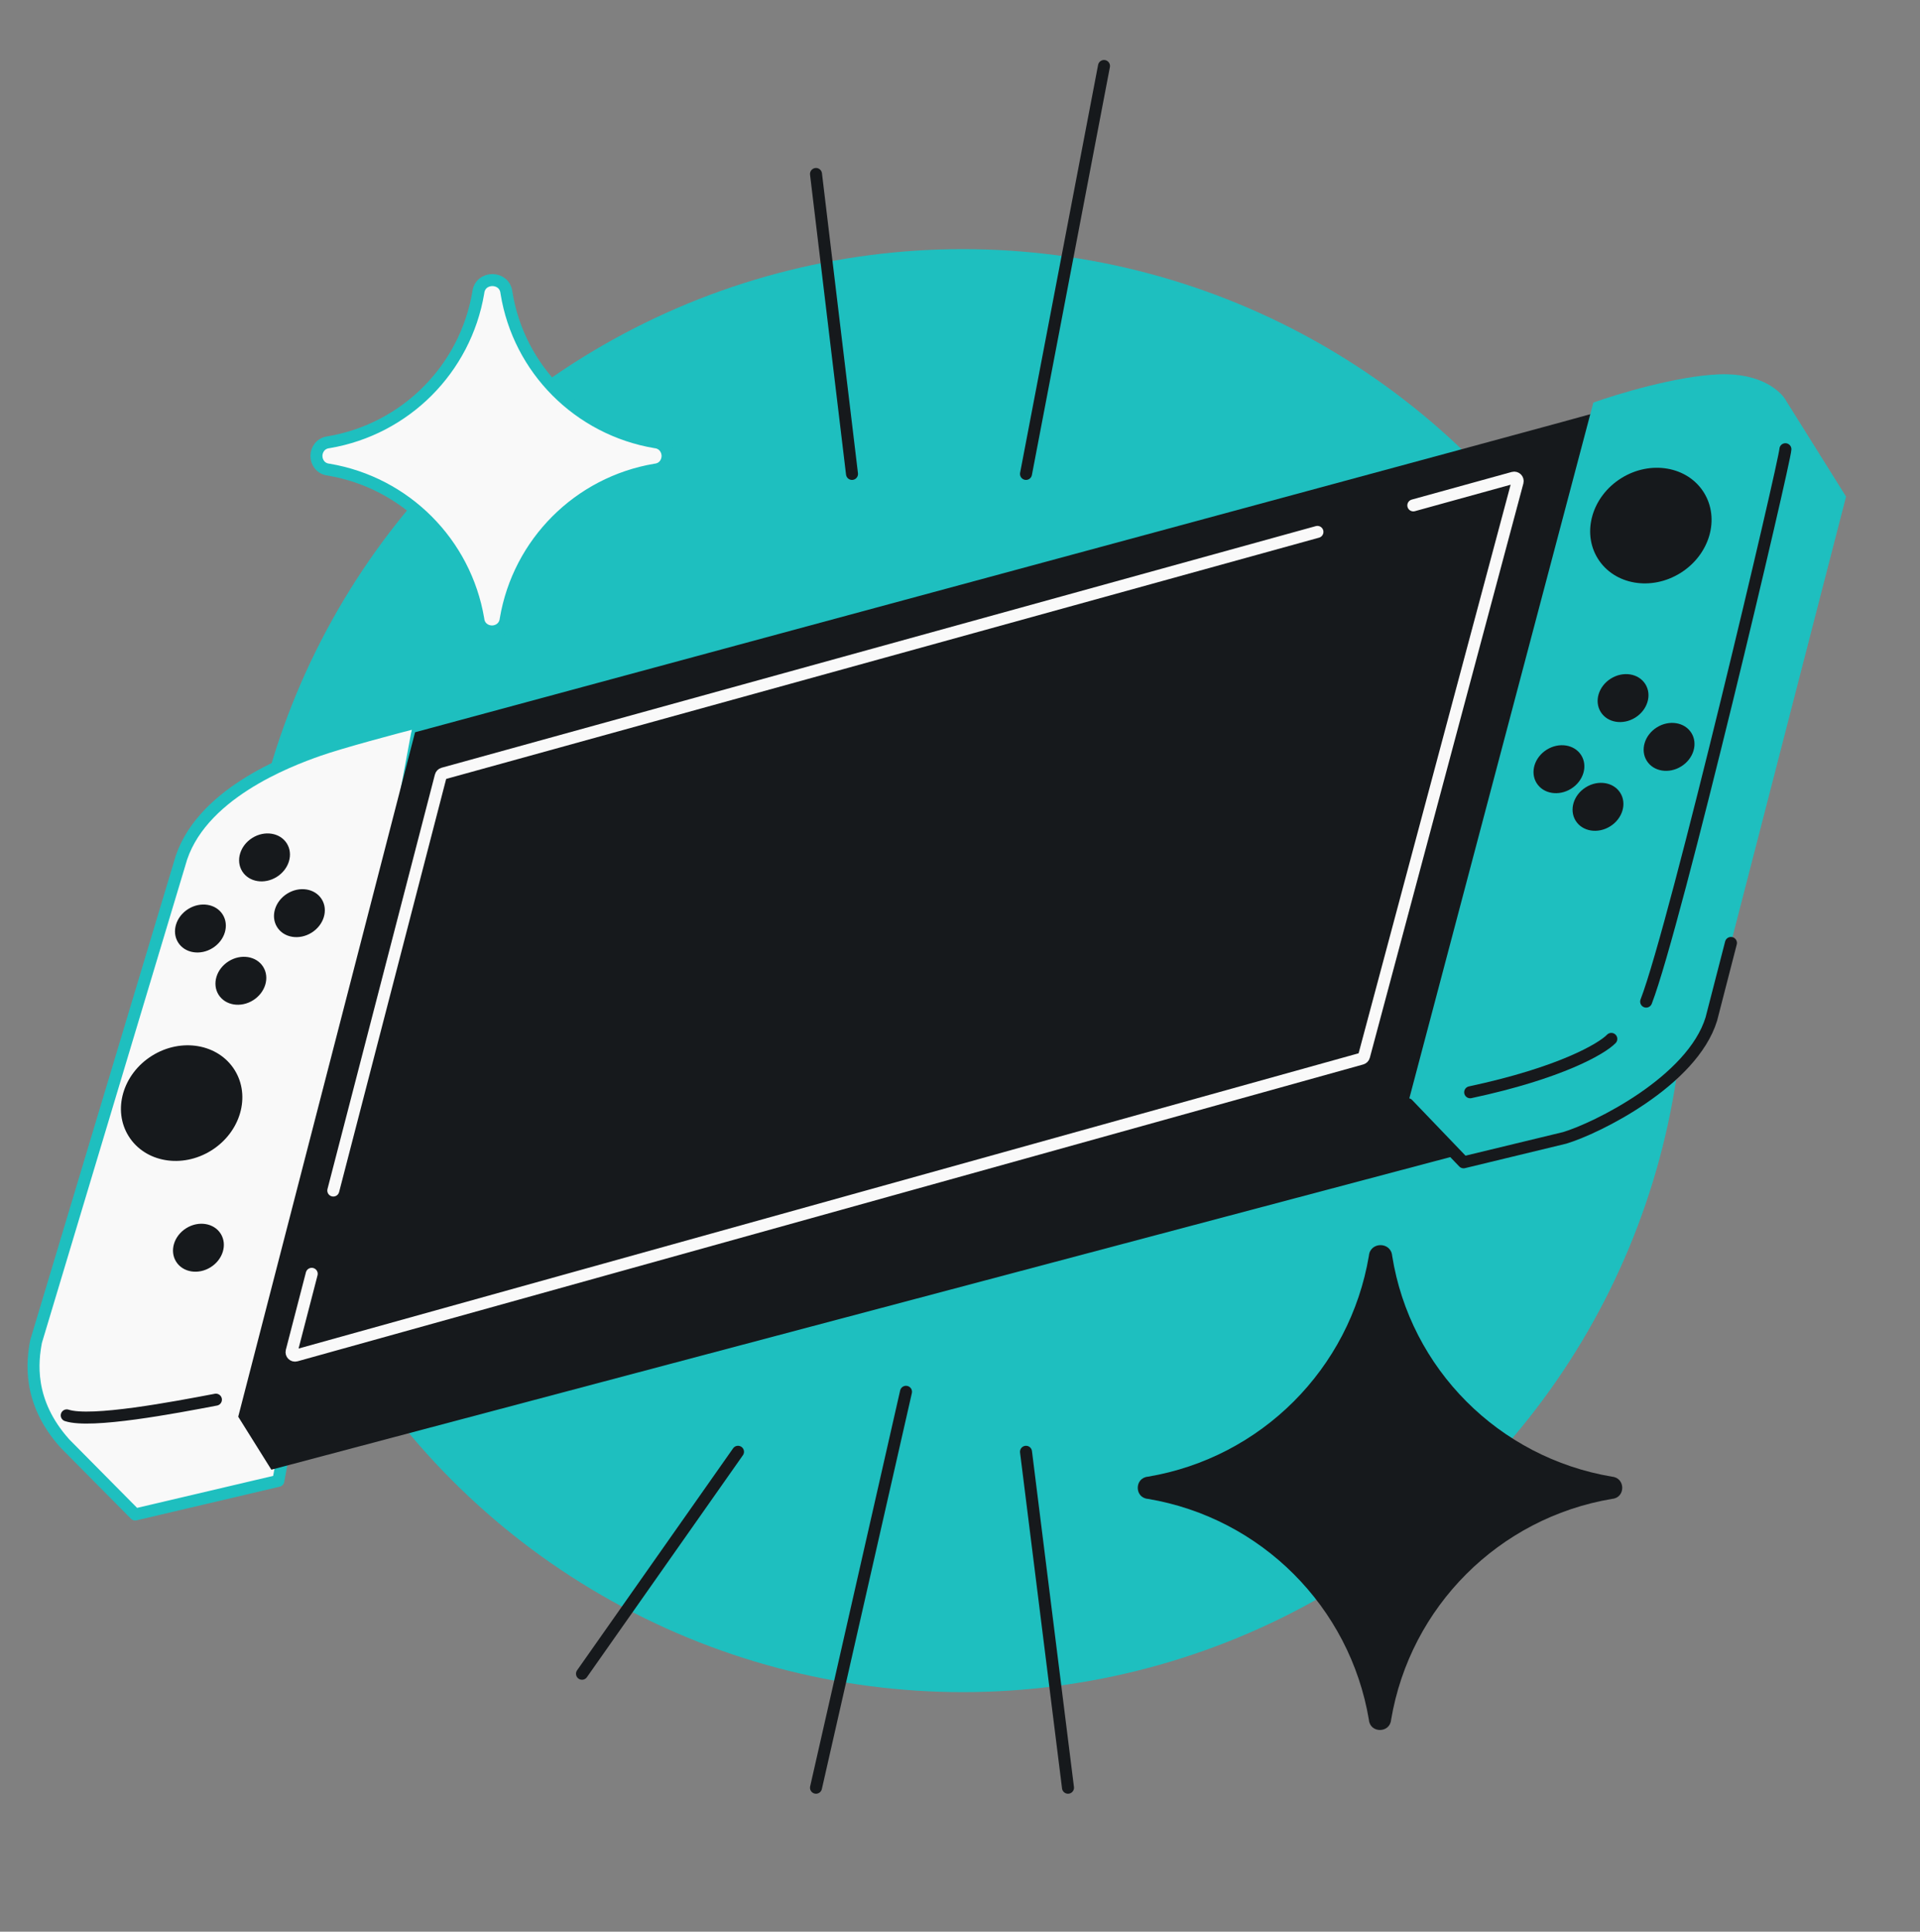 <svg width="160" height="161" viewBox="0 0 160 161" fill="none" xmlns="http://www.w3.org/2000/svg">
<rect x="0" y="0" width="160" height="161" fill="#808080" stroke="none"/>
<g clip-path="url(#clip0_3440_287)">
<circle cx="80.234" cy="80.898" r="60.134" fill="#1EBFBF"/>
<path d="M34.996 60.131L34.734 61.264L23.194 123.422L11.261 126.077L5.418 120.319C2.251 116.806 2.705 113.398 3.005 111.81L14.959 72.016C16.496 66.207 24.105 63.387 26.486 62.544C28.392 61.87 32.953 60.654 34.996 60.131Z" fill="#F9F9F9"/>
<path d="M34.996 60.131L34.734 61.264L23.194 123.422L11.267 126.226L5.418 120.319C2.251 116.806 2.705 113.398 3.005 111.81L14.959 72.016C16.496 66.207 24.105 63.387 26.486 62.544C28.392 61.87 32.953 60.654 34.996 60.131Z" stroke="#1EBFBF" stroke-linecap="round" stroke-linejoin="round"/>
<path d="M34.589 61.031C66.748 52.337 132.123 34.676 132.983 34.397L117.462 92.257L121.297 96.322L22.613 122.492L19.852 118.078L34.589 61.031Z" fill="#16191C"/>
<path d="M148.898 33.491L153.838 41.39L142.612 84.93C141.016 90.13 133.02 94.053 130.387 94.838L121.965 96.874L117.316 92.025L132.779 33.554C134.802 32.828 139.731 31.339 143.263 31.199C146.795 31.058 148.491 32.669 148.898 33.491Z" fill="#1EBFBF"/>
<path d="M117.316 92.025L121.965 96.874L130.387 94.838C133.02 94.053 141.016 90.13 142.612 84.93L144.246 78.591" stroke="#16191C" stroke-linecap="round" stroke-linejoin="round"/>
<ellipse cx="5.206" cy="4.658" rx="5.206" ry="4.658" transform="matrix(-0.848 0.53 0.53 0.848 139.518 37.096)" fill="#16191C"/>
<ellipse cx="5.206" cy="4.658" rx="5.206" ry="4.658" transform="matrix(-0.848 0.53 0.53 0.848 17.083 85.231)" fill="#16191C"/>
<ellipse cx="2.192" cy="1.918" rx="2.192" ry="1.918" transform="matrix(-0.848 0.53 0.53 0.848 136.097 55.395)" fill="#16191C"/>
<ellipse cx="2.192" cy="1.918" rx="2.192" ry="1.918" transform="matrix(-0.848 0.53 0.53 0.848 130.754 61.321)" fill="#16191C"/>
<ellipse cx="2.192" cy="1.918" rx="2.192" ry="1.918" transform="matrix(-0.848 0.53 0.53 0.848 139.932 59.46)" fill="#16191C"/>
<ellipse cx="2.192" cy="1.918" rx="2.192" ry="1.918" transform="matrix(-0.848 0.53 0.53 0.848 134.008 64.457)" fill="#16191C"/>
<ellipse cx="2.192" cy="1.918" rx="2.192" ry="1.918" transform="matrix(-0.848 0.53 0.53 0.848 17.378 101.204)" fill="#16191C"/>
<ellipse cx="2.192" cy="1.918" rx="2.192" ry="1.918" transform="matrix(-0.848 0.53 0.53 0.848 22.887 68.673)" fill="#16191C"/>
<ellipse cx="2.192" cy="1.918" rx="2.192" ry="1.918" transform="matrix(-0.848 0.53 0.53 0.848 25.793 73.319)" fill="#16191C"/>
<ellipse cx="2.192" cy="1.918" rx="2.192" ry="1.918" transform="matrix(-0.848 0.53 0.53 0.848 17.544 74.6)" fill="#16191C"/>
<ellipse cx="2.192" cy="1.918" rx="2.192" ry="1.918" transform="matrix(-0.848 0.53 0.53 0.848 20.915 78.955)" fill="#16191C"/>
<path d="M117.777 42.122L126.108 39.819C126.323 39.76 126.522 39.956 126.464 40.172L113.669 88.033C113.643 88.132 113.566 88.209 113.467 88.237L24.661 112.976C24.447 113.036 24.248 112.841 24.304 112.625L25.977 106.168M109.786 44.331L36.929 64.471C36.83 64.499 36.752 64.577 36.727 64.677L27.775 99.226" stroke="#F9F9F9" stroke-linecap="round" stroke-linejoin="round"/>
<path d="M148.783 37.441C148.755 38.429 139.646 77.089 137.18 83.48M134.276 86.588C133.492 87.402 130.042 89.43 122.515 91.036M17.993 116.656C14.527 117.315 7.596 118.634 5.562 117.966" stroke="#16191C" stroke-linecap="round" stroke-linejoin="round"/>
<path d="M95.661 124.925C94.53 124.832 94.531 123.178 95.661 123.075C105.088 121.489 112.489 114.088 114.075 104.661C114.182 103.481 115.906 103.481 116.013 104.661C117.511 114.088 124.912 121.489 134.339 123.075C135.469 123.178 135.47 124.832 134.339 124.925C124.912 126.511 117.511 133.912 115.925 143.339C115.822 144.469 114.168 144.47 114.075 143.339C112.489 133.912 105.088 126.511 95.661 124.925Z" fill="#16191C"/>
<path d="M27.396 36.857C26.714 36.929 26.369 37.488 26.369 38.002C26.369 38.517 26.714 39.075 27.398 39.144C33.772 40.224 38.776 45.228 39.856 51.602C39.925 52.286 40.483 52.631 40.998 52.631C41.512 52.631 42.071 52.286 42.143 51.604C43.223 45.229 48.227 40.224 54.602 39.144C55.286 39.075 55.631 38.517 55.631 38.002C55.631 37.488 55.286 36.929 54.604 36.857C48.227 35.777 43.224 30.771 42.205 24.399C42.06 22.992 40.005 22.991 39.856 24.396C38.777 30.772 33.772 35.777 27.396 36.857Z" fill="#F9F9F9" stroke="#1EBFBF"/>
<path d="M71 39.5L68 14.5M85.5 39.5L92 5.5M48.5 139.5L61.5 121M68 149L75.5 116M85.5 121L89 149" stroke="#16191C" stroke-linecap="round" stroke-linejoin="round"/>
</g>
<defs>
<clipPath id="clip0_3440_287">
<rect width="160" height="160" fill="white" transform="translate(0 0.398)"/>
</clipPath>
</defs>
</svg>
